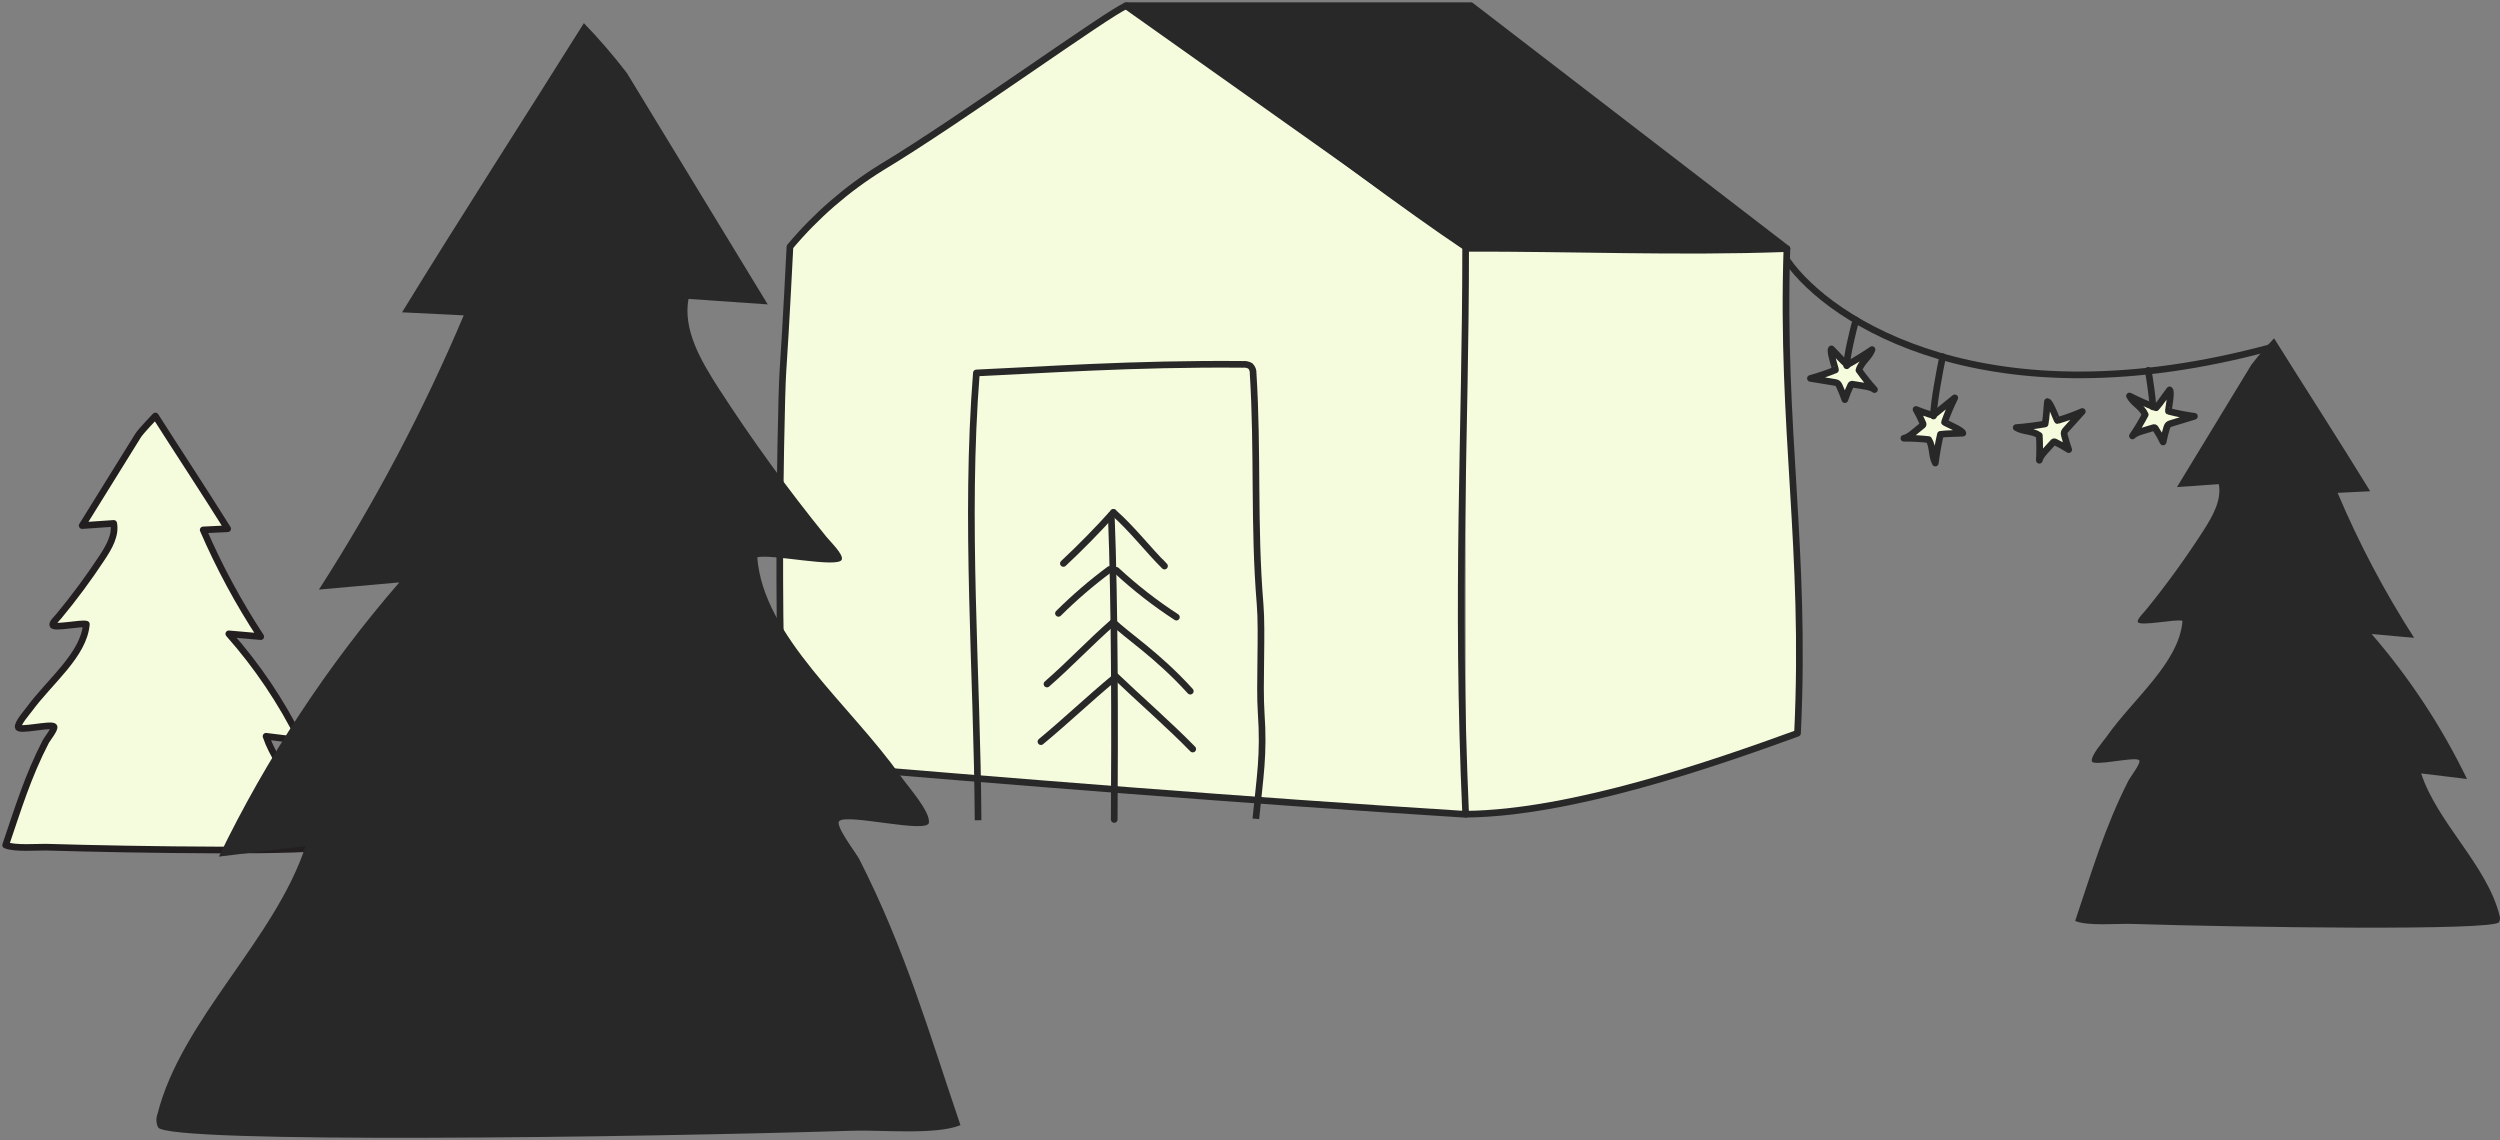 <svg width="375" height="171" viewBox="0 0 375 171" fill="none" xmlns="http://www.w3.org/2000/svg">
<rect x="0" y="0" width="375" height="171" fill="#808080" stroke="none"/>
<g clip-path="url(#clip0_97_2)">
<path d="M219.844 122.133C235.843 121.979 257.289 114.473 269.628 109.989C270.955 82.152 267.144 64.493 268.037 37.304H267.611C251.698 37.874 235.766 37.202 219.844 37.244" fill="#F5FCDE"/>
<path d="M219.844 122.133C235.843 121.979 257.289 114.473 269.628 109.989C270.955 82.152 267.144 64.493 268.037 37.304H267.611C251.698 37.874 235.766 37.202 219.844 37.244" stroke="#282828" stroke-linejoin="round"/>
<path d="M118.704 114.49C152.898 117.315 185.934 120.022 219.847 122.149C218.349 88.194 219.847 65.523 219.847 37.048C202.308 25.321 170.931 0.148 168.88 0.897C166.488 1.748 143.817 18.156 132.244 25.1C127.053 28.312 122.41 32.334 118.492 37.014C118.492 37.014 117.879 49.311 117.436 55.736C117.053 61.293 116.151 114.277 118.704 114.49Z" fill="#F5FCDE" stroke="#282828" stroke-linejoin="round"/>
<path d="M146.711 123.035C146.575 100.619 144.694 78.297 146.456 55.941C155.816 55.533 170.088 54.503 186.453 54.656C186.831 54.62 187.211 54.7 187.542 54.886C187.69 55.03 187.804 55.204 187.878 55.396C187.951 55.589 187.982 55.795 187.968 56.001C188.708 67.804 188.036 78.85 189.015 90.645C189.363 94.815 188.887 102.747 189.176 106.933C189.61 113.24 188.998 116.516 188.376 122.822" stroke="#282828" stroke-linejoin="round"/>
<path d="M168.879 0.854L219.948 37.048L268.039 37.303L220.629 0.846L168.879 0.854Z" fill="#282828" stroke="#282828" stroke-linejoin="round"/>
<path d="M166.691 77.252C167.22 90.656 167.228 109.505 167.134 122.917" stroke="#282828" stroke-linecap="round" stroke-linejoin="round"/>
<path d="M167.014 76.859C164.827 79.319 162.002 82.195 159.508 84.518" stroke="#282828" stroke-linecap="round" stroke-linejoin="round"/>
<path d="M166.429 85.418C163.721 87.427 161.161 89.629 158.77 92.005" stroke="#282828" stroke-linecap="round" stroke-linejoin="round"/>
<path d="M166.995 93.318C163.362 96.501 160.681 99.42 157.047 102.603" stroke="#282828" stroke-linecap="round" stroke-linejoin="round"/>
<path d="M167.016 76.859C169.857 79.361 172.173 82.425 174.675 84.91L174.087 84.28" stroke="#282828" stroke-linecap="round" stroke-linejoin="round"/>
<path d="M167.457 85.549C170.25 88.143 173.263 90.492 176.46 92.569" stroke="#282828" stroke-linecap="round" stroke-linejoin="round"/>
<path d="M166.996 93.318C168.876 95.225 173.54 98.161 178.544 103.675" stroke="#282828" stroke-linecap="round" stroke-linejoin="round"/>
<path d="M167.161 101.682C163.315 104.864 159.987 108.064 156.141 111.247" stroke="#282828" stroke-linecap="round" stroke-linejoin="round"/>
<path d="M167.148 101.25C170.698 104.655 175.565 108.909 178.91 112.356" stroke="#282828" stroke-linecap="round" stroke-linejoin="round"/>
<path d="M23.308 62.4C26.711 67.745 30.802 73.947 34.15 79.31L30.479 79.487C32.892 85.064 35.78 90.419 39.111 95.495L34.319 95.076C38.596 99.905 42.215 105.285 45.077 111.077L39.907 110.441C41.743 115.915 47.31 120.579 48.749 126.108C48.798 126.234 48.821 126.369 48.815 126.504C48.809 126.639 48.776 126.771 48.716 126.892C48.103 127.856 20.161 127.48 7.225 127.084C5.577 127.036 2.265 127.342 0.848 126.763C2.713 121.3 4.152 116.488 6.884 111.202C7.038 110.903 8.353 109.243 8.081 108.985C7.596 108.526 2.812 109.724 2.731 109.073C2.65 108.423 3.98 106.949 4.417 106.353C7.427 102.236 12.59 98.222 12.953 93.628C12.219 93.384 8.066 94.293 7.908 93.746C7.82 93.436 8.602 92.697 8.826 92.423C11.12 89.655 13.261 86.763 15.241 83.76C16.342 82.1 17.385 80.319 17.058 78.511L12.329 78.837L20.723 65.313C21.189 64.6 23.308 62.4 23.308 62.4Z" fill="#F5FCDE" stroke="#231F20" stroke-linecap="round" stroke-linejoin="round"/>
<path d="M341.116 50.752C345.644 57.995 351.077 66.409 355.529 73.685L350.641 73.928C353.838 81.49 357.677 88.765 362.119 95.673L355.746 95.104C361.449 101.696 366.258 109.007 370.05 116.85L363.174 116.014C365.606 123.432 373.018 129.763 374.912 137.258C374.977 137.43 375.007 137.614 374.998 137.798C374.989 137.982 374.943 138.162 374.862 138.328C374.024 139.633 336.916 139.122 319.746 138.587C317.558 138.52 313.148 138.939 311.27 138.144C313.785 130.742 315.646 124.21 319.294 117.042C319.494 116.633 321.238 114.383 320.878 114.031C320.241 113.412 313.878 115.061 313.768 114.157C313.659 113.254 315.445 111.272 316.015 110.461C319.998 104.798 326.889 99.395 327.375 93.123C326.395 92.796 320.878 94.026 320.668 93.281C320.551 92.863 321.59 91.86 321.892 91.491C324.944 87.73 327.791 83.808 330.419 79.74C331.869 77.482 333.269 75.073 332.825 72.623L326.546 73.058L337.704 54.716C338.766 53.332 339.905 52.008 341.116 50.752Z" fill="#282828"/>
<path d="M268.098 39.103C274.548 48.256 298.105 63.668 340.736 52.094" stroke="#282828"/>
<path d="M323.418 61.168C322.057 60.644 320.724 60.051 319.422 59.397C319.982 60.493 321.315 61.059 321.783 62.198C321.206 63.298 320.566 64.364 319.864 65.389C320.272 64.989 320.839 64.809 321.387 64.645C321.928 64.481 322.473 64.319 323.014 64.155C323.07 64.136 323.134 64.12 323.189 64.141C323.24 64.161 323.273 64.21 323.303 64.252C323.733 64.907 324.123 65.588 324.465 66.294C324.608 65.582 324.787 64.877 324.999 64.181C325.05 64.018 325.105 63.844 325.228 63.726C325.348 63.606 325.518 63.553 325.682 63.504C326.841 63.15 328.002 62.799 329.161 62.445C327.85 62.271 326.549 62.018 325.27 61.687C325.191 61.668 325.81 58.762 325.448 58.477C324.757 59.365 324.171 60.316 323.418 61.168Z" fill="#F5FCDE" stroke="#282828" stroke-miterlimit="10" stroke-linecap="round" stroke-linejoin="round"/>
<path d="M306.767 63.593C305.33 63.846 303.882 64.025 302.43 64.137C303.475 64.787 304.909 64.584 305.897 65.319C305.97 66.559 305.971 67.803 305.899 69.043C306.042 68.49 306.435 68.043 306.819 67.62C307.199 67.2 307.581 66.78 307.962 66.36C308 66.316 308.045 66.269 308.104 66.259C308.159 66.249 308.212 66.274 308.259 66.295C308.965 66.634 309.65 67.016 310.308 67.445C310.063 66.761 309.853 66.065 309.675 65.359C309.634 65.193 309.592 65.016 309.637 64.852C309.678 64.686 309.797 64.554 309.91 64.427C310.721 63.526 311.535 62.626 312.346 61.726C311.133 62.252 309.887 62.706 308.621 63.083C308.543 63.107 307.576 60.298 307.118 60.24C306.985 61.358 306.972 62.475 306.767 63.593Z" fill="#F5FCDE" stroke="#282828" stroke-miterlimit="10" stroke-linecap="round" stroke-linejoin="round"/>
<path d="M291.065 65.152C290.739 66.574 290.484 68.01 290.298 69.455C289.703 68.377 289.98 66.956 289.297 65.932C288.063 65.794 286.821 65.728 285.578 65.737C286.139 65.623 286.604 65.253 287.047 64.892C287.486 64.534 287.925 64.173 288.364 63.816C288.411 63.78 288.46 63.737 288.472 63.679C288.485 63.625 288.463 63.57 288.444 63.523C288.142 62.8 287.796 62.096 287.402 61.416C288.072 61.696 288.757 61.943 289.452 62.156C289.616 62.205 289.79 62.257 289.957 62.221C290.125 62.188 290.263 62.077 290.396 61.97C291.337 61.207 292.278 60.441 293.219 59.678C292.63 60.862 292.112 62.081 291.671 63.326C291.642 63.403 294.398 64.515 294.433 64.975C293.309 65.05 292.193 65.005 291.065 65.152Z" fill="#F5FCDE" stroke="#282828" stroke-miterlimit="10" stroke-linecap="round" stroke-linejoin="round"/>
<path d="M277.083 54.729C278.362 54.027 279.604 53.261 280.807 52.439C280.398 53.601 279.152 54.34 278.842 55.531C279.56 56.544 280.336 57.515 281.169 58.438C280.712 58.095 280.125 57.993 279.561 57.903C279.002 57.812 278.441 57.725 277.882 57.634C277.824 57.624 277.759 57.616 277.708 57.645C277.659 57.671 277.633 57.724 277.609 57.77C277.27 58.476 276.975 59.203 276.73 59.948C276.493 59.262 276.222 58.587 275.919 57.926C275.847 57.771 275.769 57.606 275.631 57.505C275.495 57.402 275.32 57.373 275.153 57.345C273.956 57.15 272.759 56.956 271.562 56.761C272.838 56.413 274.094 55.989 275.317 55.49C275.393 55.461 274.391 52.663 274.711 52.332C275.515 53.121 276.223 53.984 277.083 54.729Z" fill="#F5FCDE" stroke="#282828" stroke-miterlimit="10" stroke-linecap="round" stroke-linejoin="round"/>
<path d="M278.378 48.012C277.921 49.695 277.008 53.422 277.008 54.864" stroke="#282828" stroke-linecap="round" stroke-linejoin="round"/>
<path d="M322.234 55.549C322.463 56.895 322.919 59.877 322.919 61.031" stroke="#282828" stroke-linecap="round" stroke-linejoin="round"/>
<path d="M291.398 53.494C290.942 55.682 290.027 60.527 290.027 62.403" stroke="#282828" stroke-linecap="round" stroke-linejoin="round"/>
<path d="M87.583 3.469C79.015 17.169 68.734 33.083 60.309 46.846L69.559 47.305C63.509 61.608 56.242 75.369 47.838 88.437L59.896 87.361C49.104 99.829 40.004 113.658 32.828 128.491L45.839 126.91C41.237 140.942 27.211 152.917 23.625 167.092C23.502 167.418 23.447 167.766 23.464 168.114C23.48 168.462 23.567 168.803 23.721 169.117C25.307 171.584 95.532 170.619 128.027 169.607C132.168 169.481 140.513 170.271 144.067 168.769C139.307 154.768 135.785 142.413 128.883 128.855C128.502 128.081 125.202 123.825 125.884 123.16C127.09 121.99 139.133 125.106 139.339 123.398C139.546 121.689 136.166 117.94 135.087 116.406C127.55 105.696 114.508 95.476 113.588 83.611C115.444 82.994 125.884 85.32 126.281 83.912C126.503 83.121 124.536 81.222 123.964 80.526C118.189 73.412 112.803 65.992 107.828 58.3C105.084 54.028 102.434 49.472 103.275 44.837L115.159 45.66L94.04 10.967C92.032 8.348 89.876 5.844 87.583 3.469Z" fill="#282828"/>
</g>
<defs>
<clipPath id="clip0_97_2">
<rect width="375" height="170.993" fill="white"/>
</clipPath>
</defs>
</svg>
